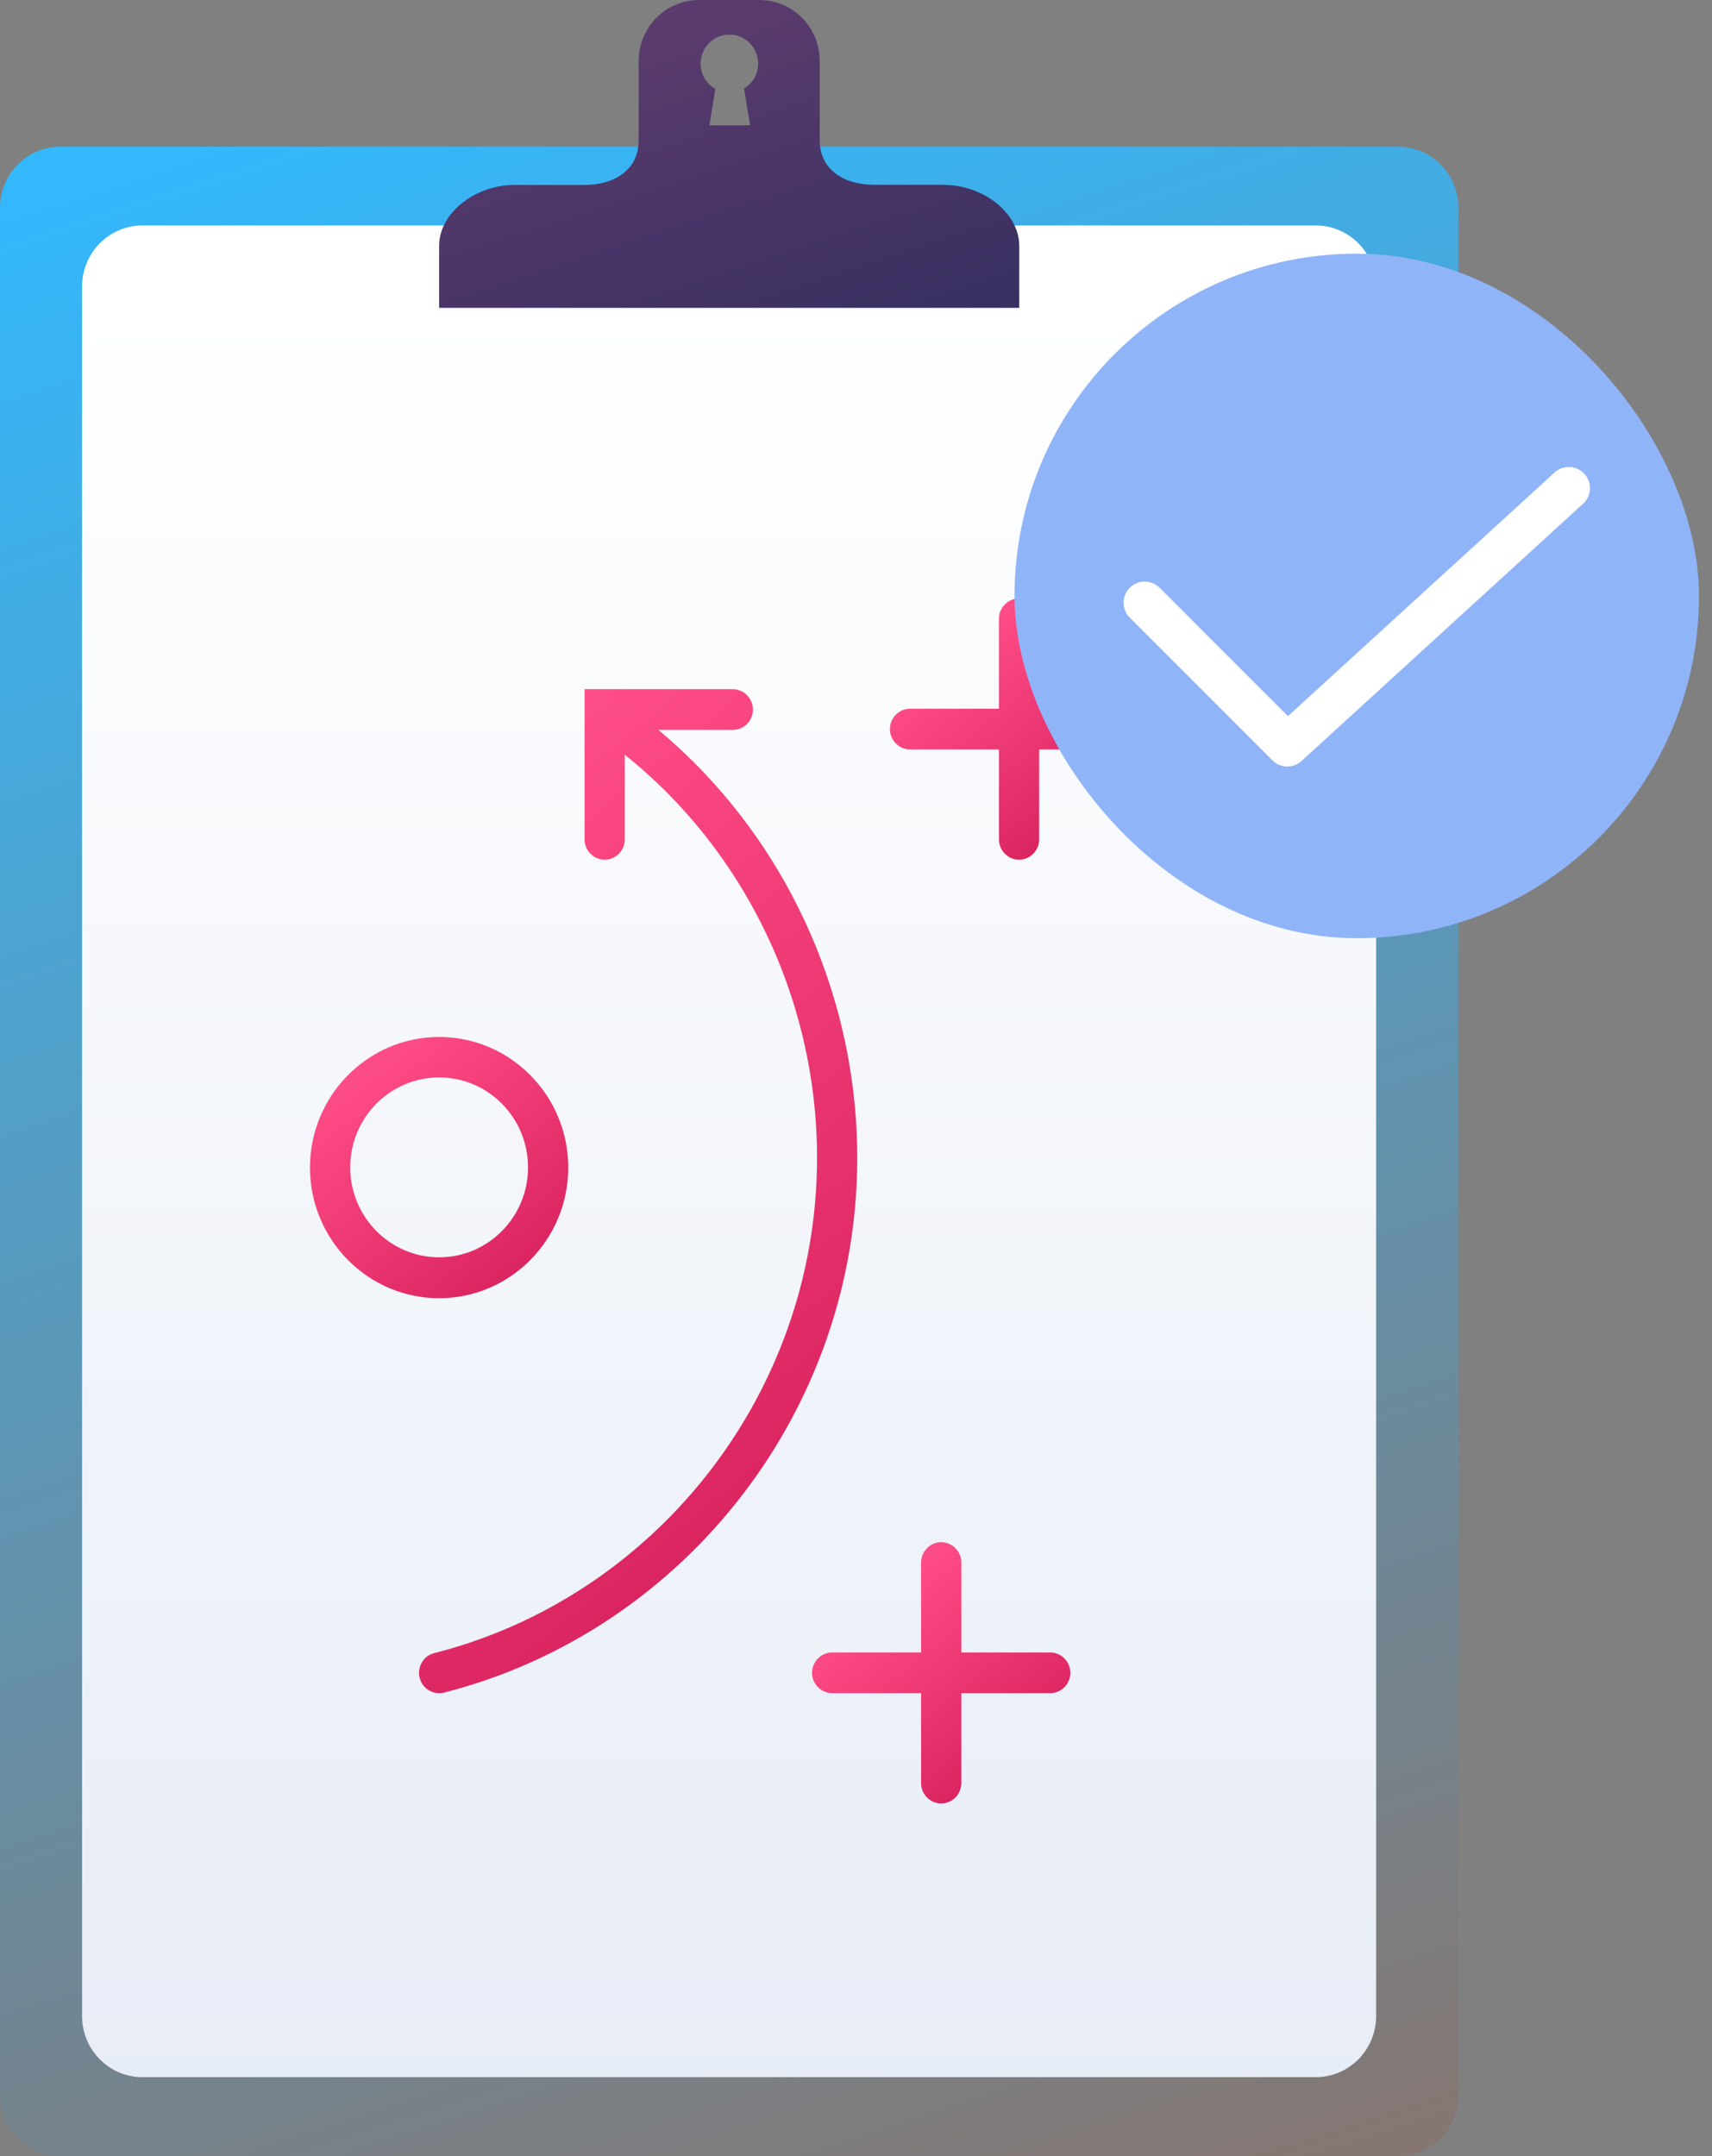 <svg width="81" height="102" viewBox="0 0 81 102" fill="none" xmlns="http://www.w3.org/2000/svg">
<rect x="0" y="0" width="81" height="102" fill="#808080" stroke="none"/>
<g clip-path="url(#clip0_8643_249)">
<path d="M66.145 6.941H2.855C1.278 6.941 0 8.233 0 9.828V99.112C0 100.707 1.278 102 2.855 102H66.145C67.722 102 69 100.707 69 99.112V9.828C69 8.233 67.722 6.941 66.145 6.941Z" fill="url(#paint0_linear_8643_249)"/>
<path d="M62.252 10.666H6.738C5.161 10.666 3.883 11.959 3.883 13.554V95.377C3.883 96.972 5.161 98.265 6.738 98.265H62.252C63.829 98.265 65.108 96.972 65.108 95.377V13.554C65.108 11.959 63.829 10.666 62.252 10.666Z" fill="url(#paint1_linear_8643_249)"/>
<path d="M44.703 8.741H41.362C39.915 8.741 38.783 8.019 38.783 6.633V2.888C38.783 1.29 37.507 0 35.928 0H33.072C31.492 0 30.217 1.29 30.217 2.888V6.642C30.217 8.028 29.085 8.75 27.638 8.75H24.297C22.575 8.75 20.776 10.011 20.776 11.638V14.565H48.224V11.638C48.224 10.011 46.425 8.75 44.703 8.75V8.741ZM35.48 5.93H33.567L33.843 4.207C33.434 3.976 33.148 3.533 33.148 3.013C33.148 2.253 33.758 1.636 34.51 1.636C35.261 1.636 35.87 2.253 35.87 3.013C35.87 3.514 35.604 3.947 35.204 4.187L35.49 5.93H35.48Z" fill="url(#paint2_linear_8643_249)"/>
<path d="M20.776 49.056C17.407 49.056 14.666 51.828 14.666 55.236C14.666 58.643 17.407 61.416 20.776 61.416C24.145 61.416 26.886 58.643 26.886 55.236C26.886 51.828 24.145 49.056 20.776 49.056ZM20.776 59.481C18.463 59.481 16.57 57.575 16.57 55.226C16.57 52.877 18.454 50.971 20.776 50.971C23.098 50.971 24.983 52.877 24.983 55.226C24.983 57.575 23.098 59.481 20.776 59.481Z" fill="url(#paint3_linear_8643_249)"/>
<path d="M53.373 33.528H49.166V29.273C49.166 28.744 48.738 28.311 48.214 28.311C47.691 28.311 47.263 28.744 47.263 29.273V33.528H43.056C42.532 33.528 42.104 33.962 42.104 34.491C42.104 35.02 42.532 35.454 43.056 35.454H47.263V39.708C47.263 40.238 47.691 40.671 48.214 40.671C48.738 40.671 49.166 40.238 49.166 39.708V35.454H53.373C53.896 35.454 54.324 35.02 54.324 34.491C54.324 33.962 53.896 33.528 53.373 33.528Z" fill="url(#paint4_linear_8643_249)"/>
<path d="M49.69 78.175H45.483V73.92C45.483 73.391 45.055 72.957 44.531 72.957C44.008 72.957 43.58 73.391 43.58 73.92V78.175H39.373C38.849 78.175 38.421 78.608 38.421 79.138C38.421 79.667 38.849 80.1 39.373 80.1H43.58V84.355C43.58 84.885 44.008 85.318 44.531 85.318C45.055 85.318 45.483 84.885 45.483 84.355V80.1H49.69C50.213 80.1 50.641 79.667 50.641 79.138C50.641 78.608 50.213 78.175 49.69 78.175Z" fill="url(#paint5_linear_8643_249)"/>
<path d="M31.15 34.529H34.671C35.195 34.529 35.623 34.096 35.623 33.567C35.623 33.037 35.195 32.604 34.671 32.604H27.657V39.708C27.657 40.238 28.085 40.671 28.609 40.671C29.132 40.671 29.561 40.238 29.561 39.708V35.704C36.565 41.316 39.953 50.548 38.202 59.442C36.403 68.568 29.475 75.932 20.548 78.204C20.034 78.329 19.729 78.859 19.853 79.369C19.958 79.802 20.348 80.1 20.776 80.1C20.852 80.1 20.928 80.1 21.014 80.071C30.645 77.617 38.126 69.665 40.068 59.818C41.923 50.394 38.431 40.613 31.15 34.529Z" fill="url(#paint6_linear_8643_249)"/>
</g>
<rect x="48" y="12" width="32.385" height="32.385" rx="16.193" fill="#90B4F8"/>
<path d="M74.225 23.093L60.907 35.261L54.16 28.514" stroke="white" stroke-width="2" stroke-linecap="round" stroke-linejoin="round"/>
<defs>
<linearGradient id="paint0_linear_8643_249" x1="18.283" y1="3.542" x2="58.116" y2="125.772" gradientUnits="userSpaceOnUse">
<stop stop-color="#33B8FC"/>
<stop offset="1" stop-color="#946A58"/>
</linearGradient>
<linearGradient id="paint1_linear_8643_249" x1="34.5" y1="14.074" x2="34.5" y2="109.672" gradientUnits="userSpaceOnUse">
<stop stop-color="white"/>
<stop offset="1" stop-color="#E4EAF5"/>
</linearGradient>
<linearGradient id="paint2_linear_8643_249" x1="30.684" y1="0.934" x2="37.426" y2="21.634" gradientUnits="userSpaceOnUse">
<stop stop-color="#5C3B6E"/>
<stop offset="1" stop-color="#302E5E"/>
</linearGradient>
<linearGradient id="paint3_linear_8643_249" x1="16.96" y1="50.422" x2="24.699" y2="59.963" gradientUnits="userSpaceOnUse">
<stop stop-color="#FF4D87"/>
<stop offset="1" stop-color="#DB2561"/>
</linearGradient>
<linearGradient id="paint4_linear_8643_249" x1="45.112" y1="30.573" x2="51.422" y2="38.348" gradientUnits="userSpaceOnUse">
<stop stop-color="#FF4D87"/>
<stop offset="1" stop-color="#DB2561"/>
</linearGradient>
<linearGradient id="paint5_linear_8643_249" x1="41.419" y1="75.21" x2="47.73" y2="82.995" gradientUnits="userSpaceOnUse">
<stop stop-color="#FF4D87"/>
<stop offset="1" stop-color="#DB2561"/>
</linearGradient>
<linearGradient id="paint6_linear_8643_249" x1="16.236" y1="41.865" x2="38.295" y2="69.074" gradientUnits="userSpaceOnUse">
<stop stop-color="#FF4D87"/>
<stop offset="1" stop-color="#DB2561"/>
</linearGradient>
<clipPath id="clip0_8643_249">
<rect width="69" height="102" fill="white"/>
</clipPath>
</defs>
</svg>
